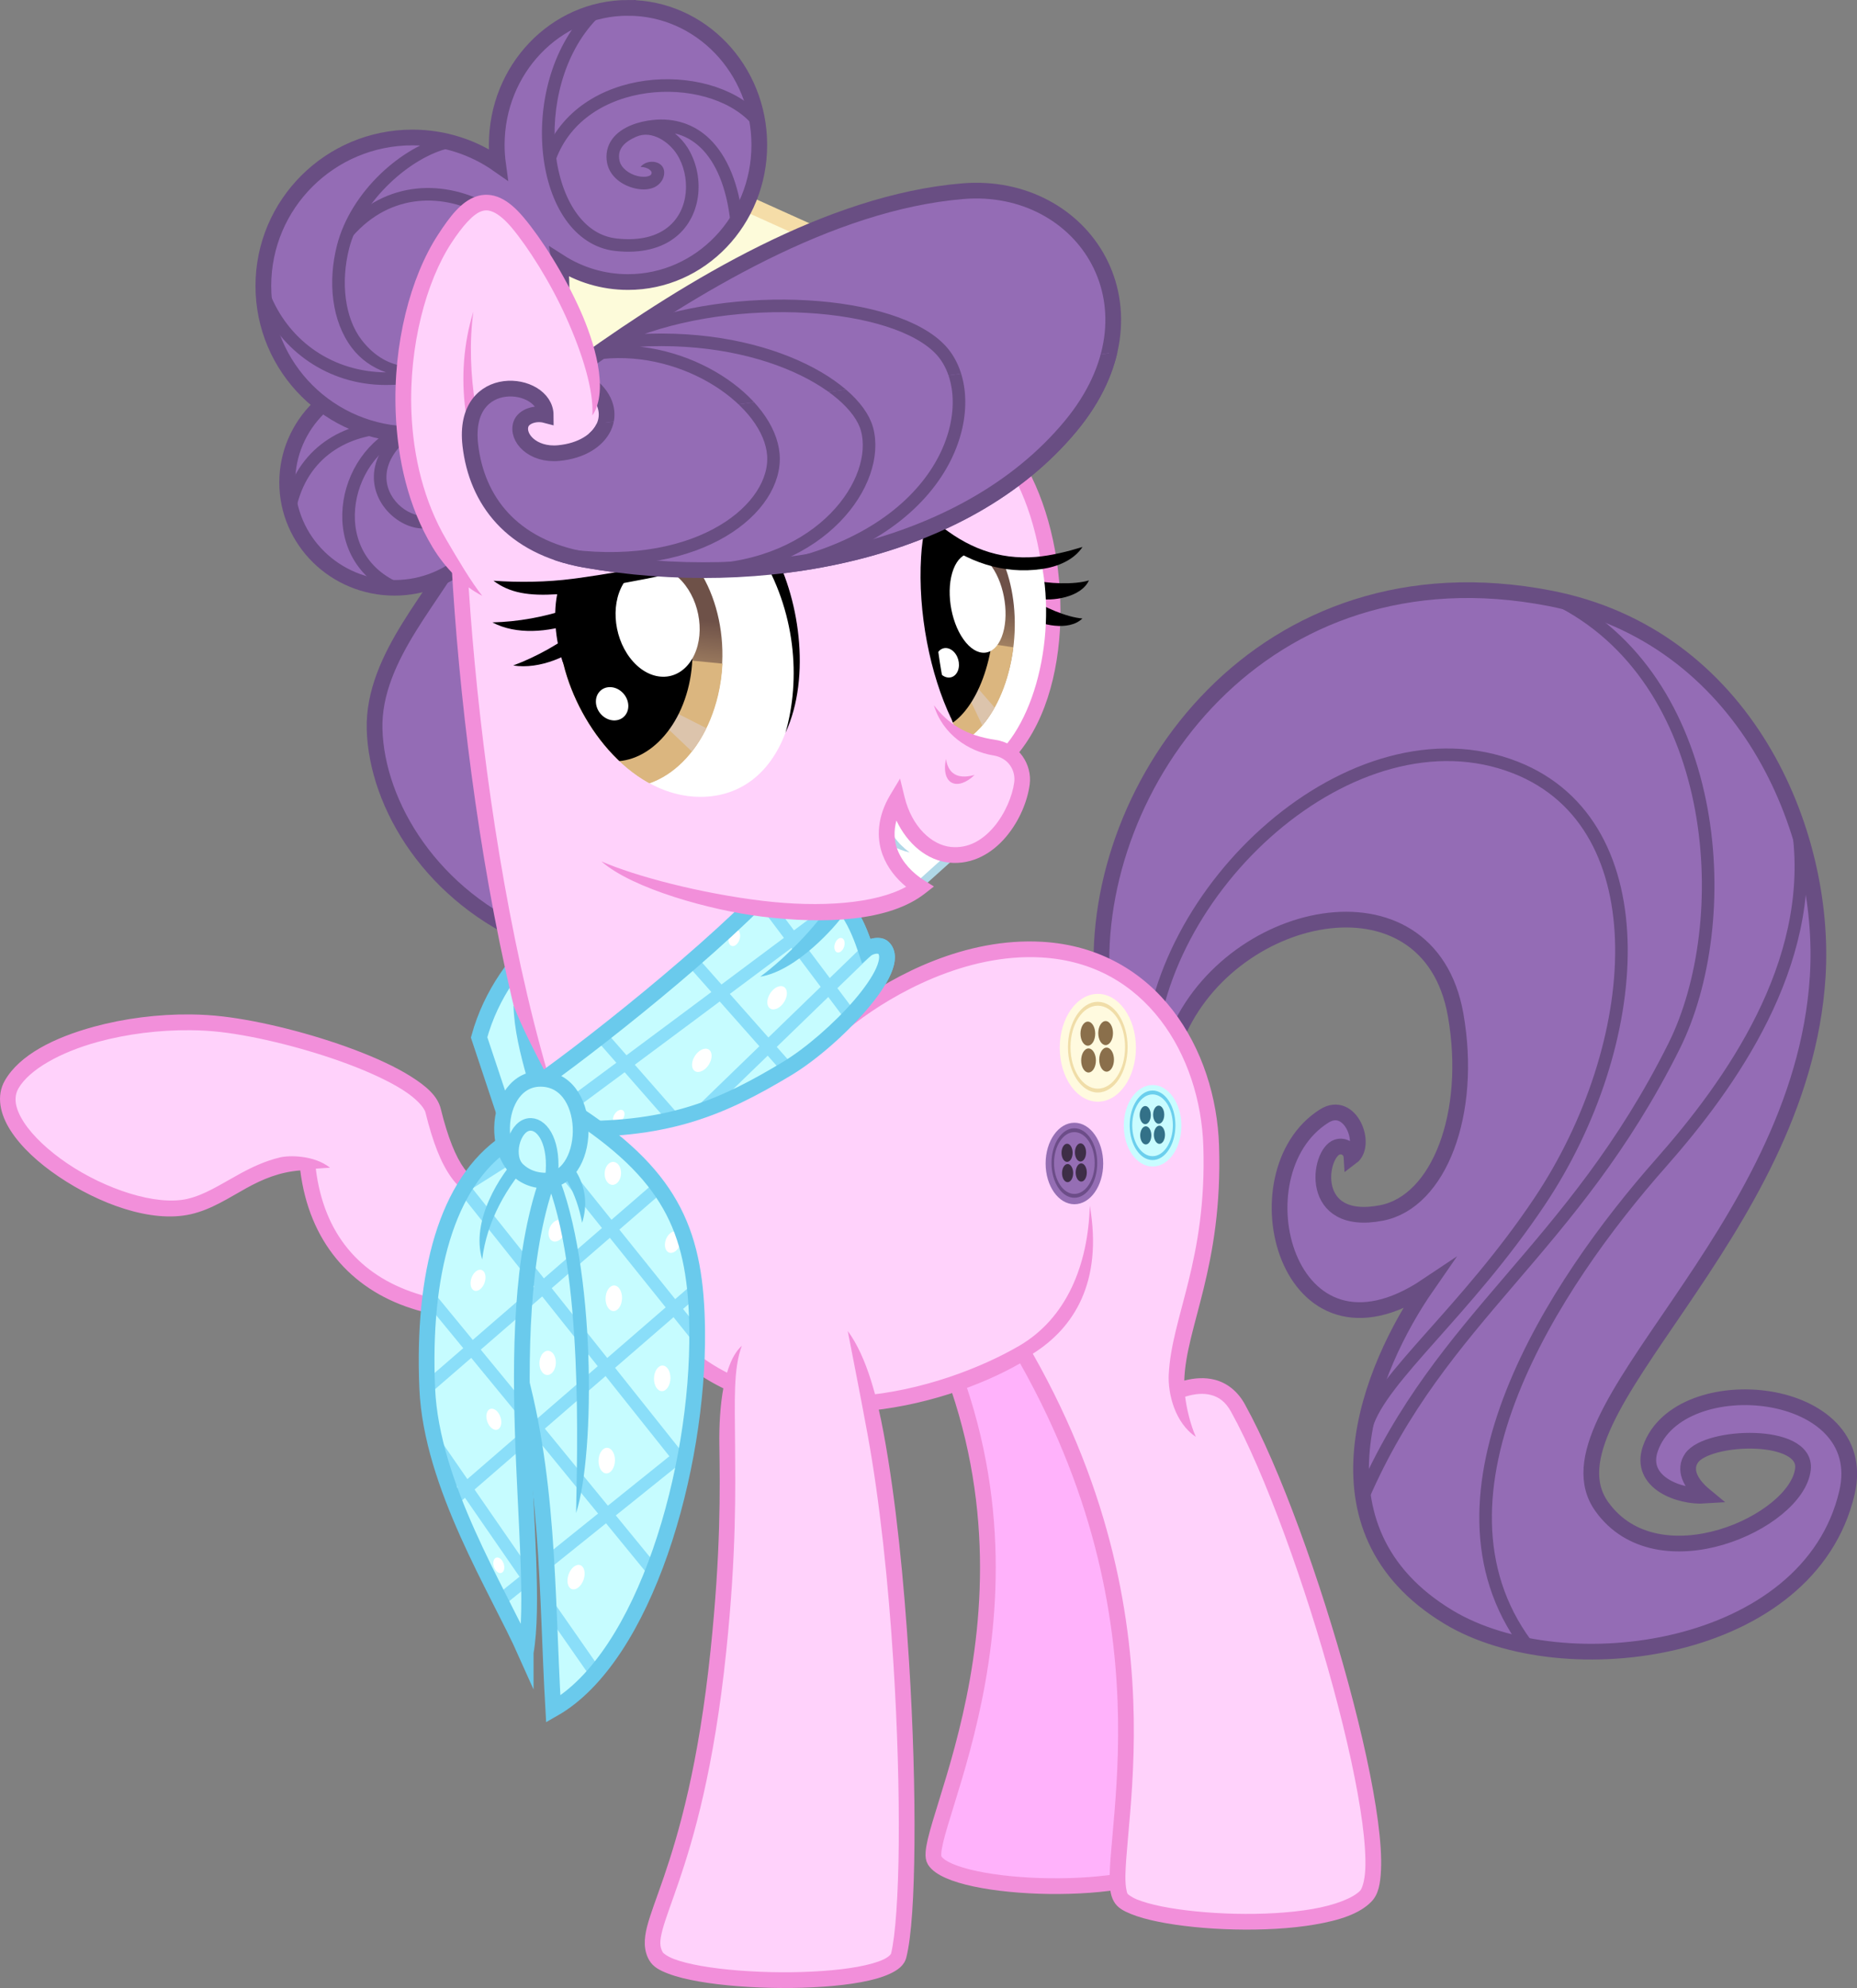 <?xml version="1.0" encoding="UTF-8" standalone="no"?>
<!-- Created with Inkscape (http://www.inkscape.org/) -->
<svg id="svg3009" xmlns:inkscape="http://www.inkscape.org/namespaces/inkscape" xmlns:rdf="http://www.w3.org/1999/02/22-rdf-syntax-ns#" style="enable-background:new" xmlns="http://www.w3.org/2000/svg" inkscape:export-ydpi="304.67188" inkscape:version="0.48.4 r9939" inkscape:export-filename="F:\Projects\Vectors\MLP Vectors\Ponies\Antagonists\Suri\Suri Polomare, from Ponyville Knitters&apos; League.png" height="1264.8" xmlns:dc="http://purl.org/dc/elements/1.1/" width="1181.6" inkscape:export-xdpi="304.67188" version="1.1" xmlns:cc="http://creativecommons.org/ns#" xmlns:xlink="http://www.w3.org/1999/xlink" sodipodi:docname="Suri Polomare, from Ponyville Knitters&apos; League.svg" xmlns:sodipodi="http://sodipodi.sourceforge.net/DTD/sodipodi-0.dtd">
<rect width="100%" height="100%" fill="#808080" stroke="none"/>
<defs id="defs3011">
<clipPath id="clipPath8351" clipPathUnits="userSpaceOnUse">
<path id="path8353" d="m1699.3 996.54c10.317-58.86-21.148-216.48 17.186-309.54l-29.379-15.11c-38.336 25.749-53.605 84.198-50.46 156.64 2.678 61.671 44.928 128.23 62.653 168.02z" sodipodi:nodetypes="cccsc" inkscape:connector-curvature="0" stroke="#6acaec" stroke-miterlimit="100" stroke-width="10" fill="none"/>
</clipPath>
<clipPath id="clipPath8363" clipPathUnits="userSpaceOnUse">
<path id="path8365" d="m1733.8 655.27c59.908 40.115 73.898 75.919 74.6 136.12 1.027 88.115-33.098 207.85-91.57 241.12-4.267-73.775-2.42-151.05-24.948-224.82l5.149-120.24z" sodipodi:nodetypes="cscccc" inkscape:connector-curvature="0" stroke="#6acaec" stroke-miterlimit="100" stroke-width="10" fill="none"/>
</clipPath>
<clipPath id="clipPath8534" clipPathUnits="userSpaceOnUse">
<path id="path8536" sodipodi:nodetypes="cssccsscc" inkscape:connector-curvature="0" fill="#c6fcff" d="m1706.7 634.66c36.766-25.57 129.99-99.7 163.21-141.89 7.665-9.736 29.872-10.843 38.056-4.54 5.887 4.534-4.708 22.397-8.472 31.434 8.547 7.41 13.447 21.724 16.142 29.784 2.757-2.386 8.79-3.627 11.185-1.3 12.951 12.582-31.425 58.978-61.361 76.958-40.638 24.408-74.134 39.286-136.98 38.301z"/>
</clipPath>
<linearGradient id="linearGradient8841" y2="421.47" gradientUnits="userSpaceOnUse" y1="393.93" x2="316.33" x1="310.49" inkscape:collect="always">
<stop id="stop8827" stop-color="#6e5148" offset="0"/>
<stop id="stop8829" stop-color="#dbb67f" offset="1"/>
</linearGradient>
<clipPath id="clipPath8907" clipPathUnits="userSpaceOnUse">
<path id="path8909" sodipodi:nodetypes="ccsssc" inkscape:connector-curvature="0" fill="#fff" d="m3429.1 370.87c42.963-6.312 87.199-15.747 123.12-26.287 25.826 39.245 26.492 88.947 14.932 119.84-9.285 24.814-27.908 40.723-54.092 40.723-42.313 0-76.893-43.336-87.028-84.161-4.643-18.702-4.156-36.877 3.067-50.117z"/>
</clipPath>
<clipPath id="clipPath8962" clipPathUnits="userSpaceOnUse">
<path id="path8964" sodipodi:nodetypes="cccc" inkscape:connector-curvature="0" fill="#fff" d="m3661 333.78c20.169 16.927 42.85 25.482 69.016 22.421 10.184 50.077-6.106 111.99-38.484 129.56-33.085-29.488-39.756-133.86-30.533-151.98z"/>
</clipPath>
<clipPath id="clipPath3164" clipPathUnits="userSpaceOnUse">
<path id="path3166" d="m3417.3 357.57c25.224 12.163 53.768 18.102 69 49l355-49-4 172-492-16 25-130z" sodipodi:nodetypes="ccccccc" inkscape:connector-curvature="0" stroke="#000" stroke-width="1px" fill="none"/>
</clipPath>
</defs>
<sodipodi:namedview id="base" fit-margin-left="0" inkscape:zoom="0.35355339" borderopacity="1.0" inkscape:current-layer="layer1" inkscape:cx="503.88314" inkscape:cy="608.59361" inkscape:object-paths="false" inkscape:window-maximized="1" showgrid="false" fit-margin-right="0" showguides="true" bordercolor="#666666" inkscape:window-x="-8" inkscape:guide-bbox="true" inkscape:object-nodes="false" inkscape:window-y="-8" fit-margin-bottom="0" inkscape:window-width="1366" inkscape:pageopacity="0.0" inkscape:pageshadow="2" pagecolor="#ffffff" inkscape:document-units="px" inkscape:window-height="706" fit-margin-top="0"/>
<g id="layer1" sodipodi:insensitive="true" inkscape:label="Suri" inkscape:groupmode="layer" transform="translate(-1364.8 54.812)">
<g id="layer12" sodipodi:insensitive="true" inkscape:label="Tail" inkscape:groupmode="layer" transform="translate(-1749.5 -190.61)">
<g id="g8300" stroke="#694e83" stroke-miterlimit="100">
<path id="path8296" d="m2066 568.82c-7.671-124.54 101.79-278.43 284.91-243 124.06 24.001 176.28 147.85 170.49 240.61-10.318 165.15-179.21 278.44-137.44 337.19 35.633 50.12 124.34 9.901 128.05-23.799 2.63-23.891-60.825-21.706-70.911-6.966-4.829 7.058-1.352 15.771 8.496 23.886-15.941 1.06-42.287-8.28-34.633-30.032 18.39-52.265 141.12-40.771 125.05 28.111-23.908 102.43-179.77 123.61-253.51 79.184-92.692-55.847-49.581-159.01-13.71-210.73-89.656 60.025-122.64-72.165-65.367-108.08 16.73-10.493 27.644 18.425 17.334 26.129-0.275-4.662-4.631-7.802-9.1-6.362-12.013 3.869-18.89 51.042 28.202 41.915 36.675-7.109 58.186-63.438 47.148-126.05-17.042-96.67-147.16-67.654-179 17-8.788 23.368-42.521 17.475-46-39z" sodipodi:nodetypes="sssssscssscscsssss" inkscape:connector-curvature="0" transform="translate(1749.5 190.61)" stroke-width="10" fill="#946cb5"/>
<path id="path8298" d="m2096 623.82c1.683-112.3 130.07-230.78 233.07-190.34 92.832 36.45 81.868 176.61 15.43 276.02-46.742 69.938-100.59 111.93-110.13 142.68m125.1-523.86c100.95 53.549 109.89 203.58 70.5 282.5-64.859 129.96-147.91 171.71-197.82 286.43m103.8 94.07c-70.427-95.555 18.023-229.64 85.5-306 44.734-50.626 98.532-126.48 87.868-210.41" sodipodi:nodetypes="cssccsccsc" inkscape:connector-curvature="0" transform="translate(1749.5 190.61)" stroke-width="8" fill="none"/>
</g>
</g>
<g id="g4598" sodipodi:insensitive="true" inkscape:label="Back Hoof 2" inkscape:groupmode="layer" transform="translate(-1749.5 -190.61)">
<path id="path3909-4-8" d="m3709 1319.4c12.15 19.683 130.15 24.285 156.07-1 23.439-22.867-3.81-196.05-42.563-275.39-6.988-14.306-9.325-20.058-26.78-13.546 2.48-40.777 22.809-66.874 30.146-131.1l-122.5 70.56c90.708 178.6-4.552 333.99 5.608 350.45z" sodipodi:nodetypes="ssscccs" inkscape:connector-curvature="0" stroke="#f28fda" stroke-miterlimit="100" stroke-width="10" fill="#ffb2fb"/>
</g>
<g id="g6169" sodipodi:insensitive="true" inkscape:label="Front Hoof 2" inkscape:groupmode="layer" transform="translate(-1749.5 -190.61)">
<g id="g8318">
<path id="path8304" sodipodi:nodetypes="scssssss" inkscape:connector-curvature="0" fill="#ffd2fb" d="m3524.5 949.43c-114.24 43.786-206.56 18.185-214.76-74.409-33.262 0.264-50.837 22.875-75.243 28.409-45.006 10.205-130.95-46.219-112.75-77.75 16.143-27.961 82.305-44.252 133.75-38.25 46.928 5.475 128.74 31.992 134.41 55.01 18.335 74.412 44.705 55.421 107.48 32.059 59.119-22.001 92.8 49.752 27.107 74.931z"/>
<path id="path8312" style="block-progression:tb;color:#000000;enable-background:accumulate;text-transform:none;text-indent:0" d="m3235.7 781.19c-20.78-0.237-42.394 2.566-61.625 7.812-25.642 6.996-47.316 18.01-56.656 34.188-5.726 9.917-3.006 21.673 3.75 32.094s17.616 20.404 30.438 29.062c25.643 17.316 58.889 29.663 84 23.969 13.383-3.034 24.237-10.445 35.594-16.688 10.208-5.611 20.878-10.183 34.156-11.188 5.621 45.1 31.872 75.127 70.438 87.688 39.979 13.021 92.656 8.139 150.5-14.031 17.298-6.63 28.619-16.583 34.438-27.781 5.819-11.198 5.96-23.508 1.625-33.969-8.67-20.922-35.203-34.26-66.719-22.531-31.588 11.756-53.932 21.732-68.156 20.344-7.112-0.694-12.424-3.537-17.812-10.969-5.389-7.432-10.401-19.653-14.906-37.938-2.033-8.249-9.313-14.467-18.969-20.562-9.655-6.095-22.12-11.826-35.844-17-27.447-10.349-59.82-18.412-83.875-21.219-6.621-0.773-13.449-1.202-20.375-1.281zm-0.125 10.031c6.602 0.07 13.104 0.459 19.344 1.188 22.873 2.669 54.889 10.592 81.5 20.625 13.305 5.017 25.285 10.572 34.031 16.094 8.747 5.522 13.79 11.24 14.594 14.5 4.662 18.921 9.857 32.232 16.531 41.438 6.674 9.205 15.318 14.092 24.937 15.031 19.238 1.878 41.438-9.3 72.625-20.906 27.603-10.273 47.474 1.251 54 17 3.263 7.875 3.213 16.85-1.281 25.5-4.495 8.65-13.607 17.103-29.156 23.062-56.396 21.615-106.99 25.857-143.78 13.875-35.466-11.551-58.526-37.417-63.685-79.306 2.212-0.229 6.967-0.456 9.079-0.599-10.249-8.155-26.156-7.914-31.675-6.608-9.96 2.357-18.501 6.504-26.251 10.763-11.847 6.512-21.977 13.188-33 15.688-19.896 4.511-52.125-6.273-76.156-22.5-12.016-8.114-22.042-17.511-27.688-26.219-5.645-8.708-6.845-15.808-3.469-21.656 6.803-11.783 26.289-22.923 50.625-29.562 18.252-4.98 39.07-7.615 58.875-7.406z" sodipodi:nodetypes="ssssssscssssssssssssssssssssssssccssssssss" inkscape:connector-curvature="0" fill="#f28fda"/>
</g>
</g>
<g id="layer10" sodipodi:insensitive="true" inkscape:label="Back Mane" inkscape:groupmode="layer" transform="translate(-1753.6 10.499)">
<g id="g8786">
<path id="path8736" d="m1658.4 290.46c-13.36 31.414-56.587 71.8-55.247 118.78 1.368 47.983 36.474 106.77 102.07 133.44l-15.228-282.33z" sodipodi:nodetypes="csccc" inkscape:connector-curvature="0" transform="translate(1753.6 -10.499)" stroke="#694e83" stroke-width="10" fill="#946cb5"/>
<g id="g8731">
<path id="path8720" d="m1693 257.32c0 36.727-29.773 66.5-66.5 66.5s-66.5-29.773-66.5-66.5 29.773-66.5 66.5-66.5 66.5 29.773 66.5 66.5z" inkscape:connector-curvature="0" transform="matrix(1.026 0 0 1.008 1700.6 -17.739)" stroke="#694e83" stroke-width="9.832" fill="#946cb5"/>
<path id="path8723" d="m1683.5 259.32c-15.367-50.841-116.09-63.746-133.62 6.25m76.205-47.822c-42.401 12.574-57.098 78.12-11.756 100.59" sodipodi:nodetypes="cccc" inkscape:connector-curvature="0" transform="translate(1753.6 -10.499)" stroke="#694e83" stroke-width="8" fill="none"/>
<path id="path8725" style="block-progression:tb;color:#000000;enable-background:accumulate;text-transform:none;text-indent:0" d="m3377.3 204.03c-13.506 9.98-19.875 20.945-20.875 31.25-1 10.305 3.334 19.501 9.719 25.875 6.385 6.374 14.875 10.245 23.125 9.75 8.25-0.495 16.065-6.246 18.75-16.781 5.009-19.658-19.53-25.884-21.125-11.188 8.438-9.905 15.109 2.265 13.375 9.188-2.002 7.991-6.21 10.464-11.5 10.781-5.29 0.317-12-2.446-16.969-7.406-4.969-4.961-8.148-11.795-7.406-19.438 0.742-7.642 5.414-16.547 17.656-25.594z" sodipodi:nodetypes="csssscsssscc" inkscape:connector-curvature="0" fill="#694e83"/>
</g>
<path id="path8738" d="m1728.2 191.76 166.4-92.371-83.7-37.734c-51.045 12.204-104.4 49.801-146.37 96.874z" sodipodi:nodetypes="ccccc" inkscape:connector-curvature="0" transform="translate(1753.6 -10.499)" stroke="#f5dda8" stroke-miterlimit="100" stroke-width="10" fill="#fdfbda"/>
<g id="g8778">
<path id="path8740" d="m1764.4-49.812c-46.129 0-83.531 39.044-83.531 87.219 0 4.21 0.292 8.355 0.844 12.406-15.419-10.798-34.217-17.156-54.5-17.156-52.378 0-94.844 42.289-94.844 94.438s42.466 94.406 94.844 94.406 94.844-42.257 94.844-94.406c0-5.194-0.44-10.284-1.25-15.25 12.687 8.12 27.623 12.781 43.594 12.781 46.129 0 83.531-39.044 83.531-87.219 0-48.174-37.402-87.219-83.531-87.219z" sodipodi:nodetypes="sscsssscsss" inkscape:connector-curvature="0" transform="translate(1753.6 -10.499)" fill="#946cb5"/>
<path id="path8745" d="m1764.4-49.812c-46.129 0-83.531 39.044-83.531 87.219 0 4.21 0.292 8.355 0.844 12.406-15.419-10.798-34.217-17.156-54.5-17.156-52.378 0-94.844 42.289-94.844 94.438s42.466 94.406 94.844 94.406 94.844-42.257 94.844-94.406c0-5.194-0.44-10.284-1.25-15.25 12.687 8.12 27.623 12.781 43.594 12.781 46.129 0 83.531-39.044 83.531-87.219 0-48.174-37.402-87.219-83.531-87.219z" inkscape:connector-curvature="0" transform="translate(1753.6 -10.499)" stroke="#694e83" stroke-miterlimit="100" stroke-width="10" fill="none"/>
<path id="path8762" style="block-progression:tb;color:#000000;enable-background:accumulate;text-transform:none;text-indent:0" d="m1738.4-47.875c-23.152 24.175-31.494 60.422-28 91.562 1.747 15.57 6.458 29.926 14.125 40.969s18.537 18.774 31.875 20.219c16.663 1.805 29.479-1.845 38.281-8.844 8.803-6.999 13.388-17.137 14.406-27.469 1.018-10.332-1.437-20.974-6.875-29.594-2.132-3.379-4.876-6.292-7.938-8.875 6.067 1.428 11.646 4.468 16.594 9.312 9.237 9.046 16.31 24.597 18.719 47.406l7.938-0.844c-2.54-24.048-10.028-41.475-21.062-52.281-9.926-9.721-22.726-13.596-36.125-12.188-4.604 0.484-9.349 1.49-13.75 3.281-4.747 1.931-9.129 4.728-12.156 8.781-3.027 4.053-4.499 9.459-3.344 15.281 1.793 9.039 9.992 14.394 17.688 16.188 3.848 0.897 7.71 0.981 11.219-0.219 3.508-1.2 6.735-4.304 7.344-8.469 1.314-8.985-10.53-10.614-14.969-4.969 5.235 0.168 7.252 2.831 7.062 3.844-0.217 1.158-0.509 1.511-2.031 2.031-1.522 0.521-4.103 0.6-6.812-0.031-5.419-1.263-10.667-5.109-11.625-9.938-0.754-3.801 0.028-6.464 1.875-8.938 1.847-2.473 5.019-4.5 8.75-6.156 10.241-4.546 21.22 3.793 25.875 11.062 4.462 6.967 6.497 16.003 5.656 24.531-0.841 8.528-4.477 16.491-11.406 22-6.929 5.509-17.333 8.792-32.438 7.156-10.803-1.17-19.478-7.226-26.156-16.844-6.678-9.618-11.122-22.798-12.75-37.312-3.257-29.03 4.759-63.174 25.781-85.125zm-89.188 79.469c-28.761 6.312-61.33 35.698-70 69.688-5.923 23.223-3.387 48.211 9.438 65.156 5.406 7.143 12.781 12.509 21.812 15.656-33.874-0.267-60.812-19.634-72.969-47.812l-7.344 3.156c13.324 30.883 43.404 52.685 80.118 52.685 25.45 0 31.262-6.045 35.462-8.624 5.845-3.589 9.69-7.984 10.812-13.375 3.627-17.419-20.785-17.373-22.5-2.438 5.662-8.634 15.886-6.076 14.625 0.938-0.458 2.547-2.234 5.265-7.187 8.125-7.623 4.401-29.268 8.975-46.454-13.123-10.987-14.127-13.502-37.051-8.062-58.375 7.718-30.258 39.251-58.419 63.969-63.844z" inkscape:connector-curvature="0" transform="translate(1753.6 -10.499)" fill="#694e83"/>
<path id="path8775" d="m1714.7 45.48c19.813-54.119 100.08-57.491 130.46-25.191m-129.7 140.65c14.8-67.09-77.5-127.11-129.3-68.11" sodipodi:nodetypes="cccc" inkscape:connector-curvature="0" transform="translate(1753.6 -10.499)" stroke="#694e83" stroke-miterlimit="100" stroke-width="8" fill="none"/>
</g>
</g>
</g>
<g id="layer9" sodipodi:insensitive="true" inkscape:label="Neck Scarf" inkscape:groupmode="layer">
<path id="path8510" d="m1688.4 661.53-18.749-56.354c30.276-109.91 202.91-144.28 238.4-116.95 5.887 4.534-4.708 22.397-8.472 31.434 8.547 7.41 13.447 21.724 16.142 29.784 2.757-2.386 8.79-3.627 11.185-1.3 12.951 12.582-31.425 58.978-61.361 76.958-40.638 24.408-74.134 39.286-136.98 38.301z" sodipodi:nodetypes="ccsccsscc" inkscape:connector-curvature="0" stroke="#6acaec" stroke-width="10" fill="#c6fcff"/>
</g>
<g id="layer7" sodipodi:insensitive="true" inkscape:label="Face, Body and Back Hoof 1" inkscape:groupmode="layer" transform="translate(-1749.5 -190.61)">
<g id="g8283">
<path id="path3909" sodipodi:nodetypes="ssscsscccsssscs" inkscape:connector-curvature="0" fill="#ffd2fb" d="m3827.4 1343.1c9.511 16.746 131.75 24.285 156-1 21.933-22.867-37.478-231.26-81.455-310.6-7.93-14.306-21.966-17.058-38.993-10.546-2.407-38.575 24.57-75.195 22.018-155.97-1.882-59.571-37.867-121.02-107.86-125.02-50.043-2.86-96.816 23.704-121.63 42.792-11.527-23.516-25.073-43.175-18.926-73.337l114.02-89.233c41.504-37.882 41.574-125.74 15.682-178.68-49.155-100.5-175.52-119.05-276.31-75.911-47.952 20.522-87.633 53.029-83.359 128.95 9.084 161.38 47.833 407.6 135.6 495.37 66.229 66.229 175.67 35.557 223.11 6.443 104.14 180.83 49.508 324.54 62.109 346.73z"/>
<path id="path8277" style="block-progression:tb;color:#000000;enable-background:accumulate;text-transform:none;text-indent:0" d="m3588.7 338.81c-34.017 0.825-68.637 8.458-100.72 22.188-24.396 10.44-47.154 24.087-63.281 45.25-16.128 21.163-25.281 49.696-23.094 88.562 4.556 80.947 16.518 183.06 38.406 276.16 21.888 93.098 53.378 177.19 98.656 222.47 34.361 34.361 79.97 43.536 122.5 40.438 40.091-2.921 77.505-16.536 102.22-30.688 49.5 87.825 61.402 166.38 62.312 226.09 0.463 30.35-1.901 55.812-3.625 75.25-0.862 9.719-1.599 17.914-1.687 24.625-0.089 6.711 0.157 11.951 2.687 16.406 2.285 4.023 6.119 5.991 10.875 7.938 4.756 1.946 10.646 3.563 17.438 4.938 13.582 2.749 30.732 4.492 48.375 4.906 17.643 0.415 35.77-0.49 51.25-3.156s28.399-6.731 36-14.656c4.445-4.634 5.588-11.341 6-19.875 0.412-8.534-0.327-19.072-1.938-31.25-3.221-24.356-10-55.167-18.844-87.75-17.688-65.165-43.481-137.14-65.906-177.59-4.505-8.128-11.265-13.505-19.219-15.5-6.001-1.505-12.495-1.188-19.25 0.562 0.967-34.242 24.558-72.291 22.125-149.31-0.971-30.737-10.698-61.956-29.438-86.25s-46.723-41.513-83.125-43.594c-48.986-2.8-93.8 21.125-120.12 40.281-10.591-20.824-20.574-38-16.031-63.188l112.41-87.938 0.156-0.125 0.125-0.125c22.173-20.238 32.731-52.927 34.75-87.094 2.019-34.167-4.511-70.018-17.937-97.469-25.267-51.658-70.632-82.413-122.16-94.5-19.322-4.533-39.496-6.495-59.906-6zm0.219 10.031c19.617-0.481 38.977 1.364 57.406 5.688 49.145 11.529 91.55 40.318 115.44 89.156 12.466 25.486 18.856 60.032 16.937 92.5-1.919 32.468-12.137 62.637-31.469 80.281l-113.75 89-1.438 1.125-0.375 1.812c-6.519 31.987 8.013 53.416 19.344 76.531l2.687 5.5 4.844-3.719c24.189-18.604 70.207-44.531 118.31-41.781 33.587 1.92 58.561 17.426 75.781 39.75s26.433 51.603 27.344 80.438c2.289 72.472-20.226 108.31-22.017 145.17-0.587 12.079 3.868 30.707 17.246 39.643-3.701-8.25-6.047-19.119-6.789-25.552 6.44-1.998 11.713-2.275 16.248-1.138 5.304 1.33 9.482 4.479 12.906 10.656 21.552 38.881 47.471 110.79 65 175.38 8.765 32.291 15.469 62.81 18.594 86.438 1.562 11.814 2.209 21.92 1.844 29.469-0.365 7.549-2.18 12.355-3.219 13.438-4.525 4.717-15.942 9.211-30.5 11.719-14.558 2.508-32.145 3.403-49.281 3-17.136-0.403-33.855-2.103-46.625-4.688-6.385-1.292-11.781-2.833-15.625-4.406-3.844-1.573-5.907-3.461-6-3.625-0.62-1.091-1.456-5.242-1.375-11.344 0.08-6.101 0.765-14.175 1.625-23.875 1.721-19.4 4.159-45.326 3.687-76.281-0.933-61.188-13.226-142.13-64.237-232.09 25.936-16.272 44.717-45.249 36.271-94.252-1.046 37.724-14.709 71.668-45.034 89.308-23.294 13.55-61.644 28.854-102.25 31.812-40.606 2.959-82.851-5.663-114.72-37.531-42.493-42.493-74.268-125.39-95.969-217.69-21.701-92.301-33.66-194-38.188-274.44-2.086-37.053 6.462-62.737 21.094-81.938s35.693-32.044 59.25-42.125c30.915-13.231 64.306-20.541 97-21.344z" sodipodi:nodetypes="ssssssscsccsssssscsssscssscccccsssssssscccccccssssccsssscssscsccssccssssssss" inkscape:connector-curvature="0" fill="#f28fda"/>
</g>
</g>
<g id="layer2" sodipodi:insensitive="true" inkscape:label="Cutie Mark" inkscape:groupmode="layer" transform="translate(-1749.5 -190.61)">
<g id="g7650">
<g id="g7618">
<path id="path7606" sodipodi:rx="36.062447" sodipodi:ry="36.062447" sodipodi:type="arc" d="m2108.9 610.02c0 19.917-16.146 36.062-36.062 36.062-19.917 0-36.062-16.146-36.062-36.062 0-19.917 16.146-36.062 36.062-36.062 19.917 0 36.062 16.146 36.062 36.062z" transform="matrix(.672 0 0 .951 2419.9 222.28)" sodipodi:cy="610.01636" sodipodi:cx="2072.8835" fill="#fffadf"/>
<path id="path7608" sodipodi:rx="36.062447" sodipodi:ry="36.062447" sodipodi:type="arc" d="m2108.9 610.02c0 19.917-16.146 36.062-36.062 36.062-19.917 0-36.062-16.146-36.062-36.062 0-19.917 16.146-36.062 36.062-36.062 19.917 0 36.062 16.146 36.062 36.062z" sodipodi:cy="610.01636" transform="matrix(.504 0 0 .766 2768.1 334.74)" stroke="#f0dda8" sodipodi:cx="2072.8835" stroke-width="3.219" fill="none"/>
<path id="path7610" inkscape:connector-curvature="0" fill="#8a6f4b" transform="translate(1749.5 190.61)" d="m2068.3 594.81c-2.587 0-4.687 3.434-4.687 7.656s2.1 7.625 4.687 7.625c2.587 0 4.688-3.402 4.688-7.625s-2.1-7.656-4.688-7.656zm-11.312 0.344c-2.587 0-4.688 3.434-4.688 7.656s2.1 7.656 4.688 7.656c2.587 0 4.687-3.434 4.687-7.656s-2.1-7.656-4.687-7.656zm11.937 16.531c-2.587 0-4.687 3.434-4.687 7.656s2.1 7.656 4.687 7.656c2.587 0 4.688-3.434 4.688-7.656s-2.1-7.656-4.688-7.656zm-11.5 0.531c-2.587 0-4.687 3.434-4.687 7.656s2.1 7.656 4.687 7.656c2.587 0 4.688-3.434 4.688-7.656s-2.1-7.656-4.688-7.656z"/>
</g>
<g id="g7626" transform="matrix(.756 0 0 .756 965.18 245.4)">
<path id="path7628" sodipodi:rx="36.062447" sodipodi:ry="36.062447" sodipodi:type="arc" d="m2108.9 610.02c0 19.917-16.146 36.062-36.062 36.062-19.917 0-36.062-16.146-36.062-36.062 0-19.917 16.146-36.062 36.062-36.062 19.917 0 36.062 16.146 36.062 36.062z" transform="matrix(.672 0 0 .951 2419.9 222.28)" sodipodi:cy="610.01636" sodipodi:cx="2072.8835" fill="#c9fcff"/>
<path id="path7630" sodipodi:rx="36.062447" sodipodi:ry="36.062447" sodipodi:type="arc" d="m2108.9 610.02c0 19.917-16.146 36.062-36.062 36.062-19.917 0-36.062-16.146-36.062-36.062 0-19.917 16.146-36.062 36.062-36.062 19.917 0 36.062 16.146 36.062 36.062z" sodipodi:cy="610.01636" transform="matrix(.504 0 0 .766 2768.1 334.74)" stroke="#6bcfed" sodipodi:cx="2072.8835" stroke-width="4.256" fill="none"/>
<path id="path7632" inkscape:connector-curvature="0" fill="#337188" transform="matrix(1.322 0 0 1.322 1036.9 -72.44)" d="m2103.7 648.94c-1.957 0-3.562 2.587-3.562 5.781 0 3.194 1.605 5.781 3.562 5.781 1.957 0 3.531-2.587 3.531-5.781 0-3.194-1.574-5.781-3.531-5.781zm-8.562 0.25c-1.957 0-3.531 2.587-3.531 5.781 0 3.194 1.574 5.781 3.531 5.781 1.957 0 3.531-2.587 3.531-5.781 0-3.194-1.574-5.781-3.531-5.781zm9.031 12.5c-1.957 0-3.562 2.618-3.562 5.812 0 3.194 1.605 5.781 3.562 5.781s3.531-2.587 3.531-5.781c0-3.194-1.574-5.812-3.531-5.812zm-8.688 0.406c-1.957 0-3.562 2.587-3.562 5.781 0 3.194 1.605 5.781 3.562 5.781s3.531-2.587 3.531-5.781c0-3.194-1.574-5.781-3.531-5.781z"/>
</g>
<g id="g7642" transform="matrix(.756 0 0 .756 915.43 269.4)">
<path id="path7644" sodipodi:rx="36.062447" sodipodi:ry="36.062447" sodipodi:type="arc" d="m2108.9 610.02c0 19.917-16.146 36.062-36.062 36.062-19.917 0-36.062-16.146-36.062-36.062 0-19.917 16.146-36.062 36.062-36.062 19.917 0 36.062 16.146 36.062 36.062z" transform="matrix(.672 0 0 .951 2419.9 222.28)" sodipodi:cy="610.01636" sodipodi:cx="2072.8835" fill="#956eb4"/>
<path id="path7646" sodipodi:rx="36.062447" sodipodi:ry="36.062447" sodipodi:type="arc" d="m2108.9 610.02c0 19.917-16.146 36.062-36.062 36.062-19.917 0-36.062-16.146-36.062-36.062 0-19.917 16.146-36.062 36.062-36.062 19.917 0 36.062 16.146 36.062 36.062z" sodipodi:cy="610.01636" transform="matrix(.504 0 0 .766 2768.1 334.74)" stroke="#6c4d88" sodipodi:cx="2072.8835" stroke-width="4.256" fill="none"/>
<path id="path7648" inkscape:connector-curvature="0" transform="matrix(1.322 0 0 1.322 1036.9 -72.44)" fill="#3e2e47" d="m2103.7 648.94c-1.957 0-3.562 2.587-3.562 5.781 0 3.194 1.605 5.781 3.562 5.781 1.957 0 3.531-2.587 3.531-5.781 0-3.194-1.574-5.781-3.531-5.781zm-8.562 0.25c-1.957 0-3.531 2.587-3.531 5.781 0 3.194 1.574 5.781 3.531 5.781 1.957 0 3.531-2.587 3.531-5.781 0-3.194-1.574-5.781-3.531-5.781zm9.031 12.5c-1.957 0-3.562 2.618-3.562 5.812 0 3.194 1.605 5.781 3.562 5.781s3.531-2.587 3.531-5.781c0-3.194-1.574-5.812-3.531-5.812zm-8.688 0.406c-1.957 0-3.562 2.587-3.562 5.781 0 3.194 1.605 5.781 3.562 5.781s3.531-2.587 3.531-5.781c0-3.194-1.574-5.781-3.531-5.781z"/>
</g>
</g>
</g>
<g id="layer8" sodipodi:insensitive="true" inkscape:label="Front Hoof 1" inkscape:groupmode="layer" transform="translate(-1749.5 -190.61)">
<g id="g3846" transform="matrix(-1 0 0 1 5798.6 68)">
<path id="path3854" sodipodi:nodetypes="ssssss" inkscape:connector-curvature="0" fill="#ffd2fb" d="m2266.9 1312.5c-11.046 19.023-148.85 21.412-154.37-0.54-12.228-48.573-2.809-317.62 32.401-397.34 11.963-27.088 53.591-17.583 67.41 9.422 18.054 35.281 1.719 67.556 14.928 194.29 15.414 147.89 51.113 174.4 39.633 194.17z"/>
<path id="path8270" style="block-progression:tb;color:#000000;enable-background:accumulate;text-transform:none;text-indent:0" d="m2122.1 979.28c-7.887 42.358-13.011 94.495-16.203 145.35-2.621 41.762-3.756 82.521-3.469 115.97 0.287 33.448 1.827 59.212 5.187 72.562 1.294 5.14 5.585 8.117 10.531 10.406 4.946 2.289 11.129 3.983 18.312 5.312 14.367 2.658 32.662 3.804 51.156 3.688s37.133-1.53 52.094-4.156c7.481-1.313 14.037-2.915 19.344-4.937 5.307-2.022 9.622-4.19 12.125-8.5 3.679-6.335 3.454-13.555 1.344-21.656-2.11-8.102-5.985-17.816-10.656-31.5-9.343-27.369-22.018-70.449-29.687-144.03-6.578-63.112-6.007-102.53-5.594-130.91 0.35-24.034-2.728-52.551-14.294-62.867 5.458 14.628 4.469 34.547 4.294 62.805s-0.975 68.378 5.656 132c7.745 74.313 20.666 118.42 30.156 146.22 4.745 13.9 8.601 23.762 10.438 30.813 1.836 7.05 1.749 10.575-0.312 14.125-0.259 0.446-2.666 2.493-7.031 4.156-4.365 1.664-10.422 3.195-17.5 4.438-14.156 2.485-32.41 3.886-50.437 4s-35.911-1.058-49.281-3.531c-6.685-1.237-12.247-2.823-15.938-4.531-3.691-1.708-4.912-3.433-5-3.781-2.753-10.936-4.621-37.036-4.906-70.188-0.285-33.151 0.831-73.745 3.437-115.28 3.178-50.635 8.709-102.9 16.356-144.63 4.899-26.733 9.095-47.377 12.659-66.029-12.378 16.686-18.894 43.811-22.781 64.69z" sodipodi:nodetypes="ssscssscccsssscsssscssscscssscs" inkscape:connector-curvature="0" fill="#f28fda"/>
</g>
</g>
<g id="layer6" sodipodi:insensitive="true" inkscape:label="Neck Scarf Overlap" inkscape:groupmode="layer">
<g id="g8683">
<g id="g8564" style="enable-background:new">
<path id="path8514" sodipodi:nodetypes="cssccsscc" inkscape:connector-curvature="0" fill="#c6fcff" d="m1706.7 634.66c36.766-25.57 129.99-99.7 163.21-141.89 7.665-9.736 29.872-10.843 38.056-4.54 5.887 4.534-4.708 22.397-8.472 31.434 8.547 7.41 13.447 21.724 16.142 29.784 2.757-2.386 8.79-3.627 11.185-1.3 12.951 12.582-31.425 58.978-61.361 76.958-40.638 24.408-74.134 39.286-136.98 38.301z"/>
<path id="path8562" sodipodi:rx="3.0935922" sodipodi:ry="6.1871843" style="enable-background:new" sodipodi:type="arc" d="m1669.9 759.92c0 3.417-1.385 6.187-3.094 6.187-1.708 0-3.094-2.77-3.094-6.187s1.385-6.187 3.094-6.187c1.709 0 3.094 2.77 3.094 6.187z" transform="matrix(-1.084 -.305 -.256 .839 3833.4 412.63)" sodipodi:cy="759.92297" sodipodi:cx="1666.8275" fill="#fff"/>
<path id="path8558" sodipodi:rx="3.0935922" sodipodi:ry="6.1871843" style="enable-background:new" sodipodi:type="arc" d="m1669.9 759.92c0 3.417-1.385 6.187-3.094 6.187-1.708 0-3.094-2.77-3.094-6.187s1.385-6.187 3.094-6.187c1.709 0 3.094 2.77 3.094 6.187z" transform="matrix(-.853 -.506 -.409 .656 3491.1 1000.5)" sodipodi:cy="759.92297" sodipodi:cx="1666.8275" fill="#fff"/>
<path id="path8530" d="m1681 681.82c11.157-6.433 239.5-177.5 239.5-177.5m-122 160 143.5-139m-206 66 71 81m72-32.5-100.5-113.5m57-28.5 84.5 112.5" clip-path="url(#clipPath8534)" sodipodi:nodetypes="cccccccccc" inkscape:connector-curvature="0" stroke="#8adef9" stroke-width="8" fill="none"/>
<path id="path8524" style="block-progression:tb;color:#000000;enable-background:accumulate;text-transform:none;text-indent:0" d="m1894.6 479.28c-2.062-0.052-4.178 0.022-6.281 0.219-8.411 0.788-17.054 3.548-22.281 10.188-32.288 41.012-126.05 115.76-162.14 140.86l-4.312 3 3.219 4.156 21.768 28.766 1.469 1.906 2.406 0.031c63.666 0.999 98.748-14.461 139.66-39.031 15.66-9.406 34.364-25.66 47.969-41.531 6.803-7.936 12.318-15.691 15.469-22.875 1.575-3.592 2.611-7.058 2.656-10.562 0.045-3.505-1.162-7.239-3.844-9.844-3.021-2.935-6.631-2.915-9.656-2.469-0.712 0.105-1.375 0.354-2.062 0.531-2.56-7.363-6.429-16.86-13.094-24.031 1.886-4.061 4.469-9.199 6.531-14.531 1.276-3.298 2.325-6.525 2.625-9.812s-0.321-7.456-3.625-10c-4.452-3.429-10.282-4.812-16.469-4.969zm-0.406 10.094c4.68 0.265 8.779 1.433 10.562 2.688 0 0.125 0.041 0.46-0.031 1.25-0.148 1.62-0.892 4.261-2 7.125-1.706 4.411-4.141 9.358-6.159 13.652-7.42 15.785-32.025 40.903-48.028 52.473 23.73-3.755 49.066-33.585 52.039-38.154 4.707 6.768 8.283 16.39 10.368 22.623l2.375 7.094 5.625-4.906c0.339-0.293 1.909-1.061 3.188-1.25s1.876 0.358 1.25-0.25c0.556 0.54 0.832 1.02 0.812 2.531-0.02 1.511-0.581 3.88-1.812 6.688-2.463 5.615-7.492 12.923-13.906 20.406-12.829 14.967-31.256 30.895-45.531 39.469-39.828 23.921-71.583 38.121-132 37.562l-17.112-22.703c39.461-28.256 127-97.821 160.05-139.8 2.438-3.096 8.72-5.783 15.375-6.406 1.664-0.156 3.329-0.185 4.938-0.094z" sodipodi:nodetypes="cssccccccsscccsccsssccccccscccccscccssccsscc" inkscape:connector-curvature="0" fill="#6acaec"/>
<path id="path8381-7" sodipodi:rx="3.0935922" sodipodi:ry="6.1871843" style="enable-background:new" sodipodi:type="arc" d="m1669.9 759.92c0 3.417-1.385 6.187-3.094 6.187-1.708 0-3.094-2.77-3.094-6.187s1.385-6.187 3.094-6.187c1.709 0 3.094 2.77 3.094 6.187z" transform="matrix(-1.453 -.863 -.697 1.117 4762.9 1209.4)" sodipodi:cy="759.92297" sodipodi:cx="1666.8275" fill="#fff"/>
<path id="path8556" sodipodi:rx="3.0935922" sodipodi:ry="6.1871843" style="enable-background:new" sodipodi:type="arc" d="m1669.9 759.92c0 3.417-1.385 6.187-3.094 6.187-1.708 0-3.094-2.77-3.094-6.187s1.385-6.187 3.094-6.187c1.709 0 3.094 2.77 3.094 6.187z" transform="matrix(-1.453 -.863 -.697 1.117 4810.8 1169.6)" sodipodi:cy="759.92297" sodipodi:cx="1666.8275" fill="#fff"/>
<path id="path8560" sodipodi:rx="3.0935922" sodipodi:ry="6.1871843" style="enable-background:new" sodipodi:type="arc" d="m1669.9 759.92c0 3.417-1.385 6.187-3.094 6.187-1.708 0-3.094-2.77-3.094-6.187s1.385-6.187 3.094-6.187c1.709 0 3.094 2.77 3.094 6.187z" transform="matrix(-.955 -.268 -.226 .739 3662.5 431.67)" sodipodi:cy="759.92297" sodipodi:cx="1666.8275" fill="#fff"/>
</g>
<g id="g8404">
<path id="path8367" sodipodi:nodetypes="cscccc" inkscape:connector-curvature="0" fill="#c6fcff" d="m1733.8 655.27c59.908 40.115 73.898 75.919 74.6 136.12 1.027 88.115-33.098 207.85-91.57 241.12-4.267-73.775-2.42-151.05-24.948-224.82l5.149-120.24z"/>
<path id="path8349" d="m1798.2 688.15-210.7 182.44m234-117.03-205.6 178.01m40.876 52.861 165.46-132.94m-238.71-103.17 174-110m-127.5 25 191 240m-222.5-181 191 233.5m-180.5-139.5 143.5 206m83-193-154.5-192.5" clip-path="url(#clipPath8363)" sodipodi:nodetypes="cccccccccccccccc" inkscape:connector-curvature="0" stroke="#8adef9" stroke-width="8" fill="none"/>
<path id="path8375" sodipodi:rx="3.0935922" sodipodi:ry="6.1871843" sodipodi:type="arc" d="m1669.9 759.92c0 3.417-1.385 6.187-3.094 6.187-1.708 0-3.094-2.77-3.094-6.187s1.385-6.187 3.094-6.187c1.709 0 3.094 2.77 3.094 6.187z" transform="matrix(-1.602 0 -.21 1.109 4622.8 -107.32)" sodipodi:cy="759.92297" sodipodi:cx="1666.8275" fill="#fff"/>
<path id="path8359" d="m1733.8 655.27c59.908 40.115 73.898 75.919 74.6 136.12 1.027 88.115-33.098 207.85-91.57 241.12-4.267-73.775-2.42-151.05-24.948-224.82l5.149-120.24z" sodipodi:nodetypes="cscccc" inkscape:connector-curvature="0" stroke="#6acaec" stroke-miterlimit="100" stroke-width="10" fill="none"/>
<path id="path8369" sodipodi:rx="3.0935922" sodipodi:ry="6.1871843" sodipodi:type="arc" d="m1669.9 759.92c0 3.417-1.385 6.187-3.094 6.187-1.708 0-3.094-2.77-3.094-6.187s1.385-6.187 3.094-6.187c1.709 0 3.094 2.77 3.094 6.187z" transform="matrix(-1.69 0 -.029 1.245 4552.2 -133.83)" sodipodi:cy="759.92297" sodipodi:cx="1666.8275" fill="#fff"/>
<path id="path8371" sodipodi:rx="3.0935922" sodipodi:ry="6.1871843" sodipodi:type="arc" d="m1669.9 759.92c0 3.417-1.385 6.187-3.094 6.187-1.708 0-3.094-2.77-3.094-6.187s1.385-6.187 3.094-6.187c1.709 0 3.094 2.77 3.094 6.187z" transform="matrix(-1.69 0 -.029 1.317 4594.3 -229.65)" sodipodi:cy="759.92297" sodipodi:cx="1666.8275" fill="#fff"/>
<path id="path8373" sodipodi:rx="3.0935922" sodipodi:ry="6.1871843" sodipodi:type="arc" d="m1669.9 759.92c0 3.417-1.385 6.187-3.094 6.187-1.708 0-3.094-2.77-3.094-6.187s1.385-6.187 3.094-6.187c1.709 0 3.094 2.77 3.094 6.187z" transform="matrix(-1.69 0 -.029 1.317 4625.1 -178.71)" sodipodi:cy="759.92297" sodipodi:cx="1666.8275" fill="#fff"/>
<path id="path8377" sodipodi:rx="3.0935922" sodipodi:ry="6.1871843" sodipodi:type="arc" d="m1669.9 759.92c0 3.417-1.385 6.187-3.094 6.187-1.708 0-3.094-2.77-3.094-6.187s1.385-6.187 3.094-6.187c1.709 0 3.094 2.77 3.094 6.187z" transform="matrix(-1.69 0 -.215 1.117 4699.5 -120.62)" sodipodi:cy="759.92297" sodipodi:cx="1666.8275" fill="#fff"/>
<path id="path8379" sodipodi:rx="3.0935922" sodipodi:ry="6.1871843" sodipodi:type="arc" d="m1669.9 759.92c0 3.417-1.385 6.187-3.094 6.187-1.708 0-3.094-2.77-3.094-6.187s1.385-6.187 3.094-6.187c1.709 0 3.094 2.77 3.094 6.187z" transform="matrix(-1.69 0 -.029 1.181 4593.7 -205.76)" sodipodi:cy="759.92297" sodipodi:cx="1666.8275" fill="#fff"/>
<path id="path8381" sodipodi:rx="3.0935922" sodipodi:ry="6.1871843" sodipodi:type="arc" d="m1669.9 759.92c0 3.417-1.385 6.187-3.094 6.187-1.708 0-3.094-2.77-3.094-6.187s1.385-6.187 3.094-6.187c1.709 0 3.094 2.77 3.094 6.187z" transform="matrix(-1.69 0 -.029 1.317 4589.8 -126.38)" sodipodi:cy="759.92297" sodipodi:cx="1666.8275" fill="#fff"/>
<path id="path8383" sodipodi:rx="3.0935922" sodipodi:ry="6.1871843" sodipodi:type="arc" d="m1669.9 759.92c0 3.417-1.385 6.187-3.094 6.187-1.708 0-3.094-2.77-3.094-6.187s1.385-6.187 3.094-6.187c1.709 0 3.094 2.77 3.094 6.187z" transform="matrix(-1.69 0 -.258 1.259 4744.3 -8.164)" sodipodi:cy="759.92297" sodipodi:cx="1666.8275" fill="#fff"/>
<path id="path8387" style="block-progression:tb;color:#000000;enable-background:accumulate;text-transform:none;text-indent:0" d="m1719.3 691.59-7.625 2.469c24.709 59.579 20.231 177.93 19.674 213.76 12.383-37.924 12.445-157.75-12.05-216.23z" sodipodi:nodetypes="ccccc" inkscape:connector-curvature="0" fill="#6acaec"/>
<path id="path8393" sodipodi:nodetypes="cccc" inkscape:connector-curvature="0" fill="#6acaec" d="m1709.4 677.19c14.283 12.006 22.24 27.286 25.809 45.962 7.138-23.238-6.663-39.493-19.976-51.088z"/>
</g>
<g id="g8395">
<path id="path8327" sodipodi:nodetypes="cccsc" inkscape:connector-curvature="0" fill="#c6fcff" d="m1699.3 996.54c10.317-58.86-21.148-216.48 17.186-309.54l-29.379-15.11c-38.336 25.749-53.605 84.198-50.46 156.64 2.678 61.671 44.928 128.23 62.653 168.02z"/>
<path id="path8329" d="m1798.2 688.15-210.7 182.44m234-117.03-205.6 178.01m40.876 52.861 165.46-132.94m-238.71-103.17 174-110m-127.5 25 191 240m-222.5-181 177.5 216m-167-122 123 178m103.5-165-154.5-192.5" clip-path="url(#clipPath8351)" sodipodi:nodetypes="cccccccccccc" inkscape:connector-curvature="0" stroke="#8adef9" stroke-width="8" fill="none"/>
<path id="path8335" d="m1699.3 996.54c10.317-58.86-21.148-216.48 17.186-309.54l-29.379-15.11c-38.336 25.749-53.605 84.198-50.46 156.64 2.678 61.671 44.928 128.23 62.653 168.02z" sodipodi:nodetypes="cccsc" inkscape:connector-curvature="0" stroke="#6acaec" stroke-miterlimit="100" stroke-width="10" fill="none"/>
<path id="path8325" sodipodi:nodetypes="cccc" inkscape:connector-curvature="0" fill="#6acaec" d="m1695.3 679.67c-12.506 13.044-31.115 42.249-23.688 66.822 2.918-24.282 15.33-46.269 32.173-64.7z"/>
<path id="path8355" sodipodi:rx="3.0935922" sodipodi:ry="6.1871843" sodipodi:type="arc" d="m1669.9 759.92c0 3.417-1.385 6.187-3.094 6.187-1.708 0-3.094-2.77-3.094-6.187s1.385-6.187 3.094-6.187c1.709 0 3.094 2.77 3.094 6.187z" transform="matrix(1.478 0 -.213 1.089 -632.71 -67.808)" sodipodi:cy="759.92297" sodipodi:cx="1666.8275" fill="#fff"/>
<path id="path8357" sodipodi:rx="3.0935922" sodipodi:ry="6.1871843" sodipodi:type="arc" d="m1669.9 759.92c0 3.417-1.385 6.187-3.094 6.187-1.708 0-3.094-2.77-3.094-6.187s1.385-6.187 3.094-6.187c1.709 0 3.094 2.77 3.094 6.187z" transform="matrix(-1.478 0 .213 1.089 3980.7 20.58)" sodipodi:cy="759.92297" sodipodi:cx="1666.8275" fill="#fff"/>
<path id="path8385" sodipodi:rx="3.0935922" sodipodi:ry="6.1871843" sodipodi:type="arc" d="m1669.9 759.92c0 3.417-1.385 6.187-3.094 6.187-1.708 0-3.094-2.77-3.094-6.187s1.385-6.187 3.094-6.187c1.709 0 3.094 2.77 3.094 6.187z" transform="matrix(-1.09 0 .157 .803 3379.7 330.82)" sodipodi:cy="759.92297" sodipodi:cx="1666.8275" fill="#fff"/>
</g>
<g id="g8423" stroke="#6acaec">
<path id="path8419" d="m1710.5 696.28c30.644 1.551 32.861-62.842-0.353-64.7-33.215-1.858-35.934 62.864 0.353 64.7z" sodipodi:nodetypes="sss" inkscape:connector-curvature="0" stroke-width="10" fill="#c6fcff"/>
<path id="path8421" d="m1715.7 694.39c2.475-21.729-5.302-33.648-13.103-33.861-9.686-0.264-15.56 18.056-8.94 26.975" sodipodi:nodetypes="csc" inkscape:connector-curvature="0" stroke-width="8" fill="none"/>
</g>
<path id="path8454" sodipodi:nodetypes="cccc" inkscape:connector-curvature="0" fill="#6acaec" d="m1713 629.64c-7.828-14.918-15.596-29.836-21.466-44.755 0.432 15.195 4.194 30.506 8.75 46.688z"/>
</g>
</g>
<g id="layer13" sodipodi:insensitive="true" inkscape:label="Front Mane" inkscape:groupmode="layer" transform="translate(-1749.5 -190.61)">
<g id="g7568" stroke="#694e83">
<path id="path7564" d="m1736.8 175.98 3.832 14.47c20.192 16.397 8.669 40.256-20.35 42.993-16.663 1.572-26.959-9.92-23.974-18.485 1.669-4.791 9.035-7.402 15.724-5.64-0.101-22.312-53.445-28.524-47.97 19.068 4.026 34.991 26.082 64.627 72.97 72.932 111.35 19.722 241.45-3.641 309-85 61.906-74.565 8.715-155.86-68.5-149.5-84.852 6.992-173.49 61.233-240.73 109.16z" sodipodi:nodetypes="ccsscssssc" inkscape:connector-curvature="0" transform="translate(1749.5 190.61)" stroke-miterlimit="100" stroke-width="10" fill="#946cb5"/>
<path id="path7566" d="m1728.3 298.89c82.269 9.957 131.29-30.601 128.59-64.466-2.676-33.484-54.86-70.468-109.18-64.852m5.168-6.176c91.113-11.114 155.69 26.254 163.56 54.697 9.183 33.177-28.685 87.619-103.98 89.979m59.991-4.505c101.19-27.376 117.96-106.11 91.217-135.44-29.091-31.9-131.36-38.931-200.09-10.441" sodipodi:nodetypes="csccsccsc" inkscape:connector-curvature="0" transform="translate(1749.5 190.61)" stroke-width="8" fill="none"/>
</g>
</g>
<g id="layer3" sodipodi:insensitive="true" inkscape:label="Ear" inkscape:groupmode="layer" transform="translate(-875 98.572)">
<g id="g7559">
<path id="path4150-6" sodipodi:nodetypes="ssssss" inkscape:connector-curvature="0" fill="#ffd2fb" d="m2569.3-11.725c-19.151-22.789-31.629-12.48-46.506 10.328-33.639 51.571-44.047 166.97 23.939 227.1 22.944 20.292 41.623-12.434 58.376-48.744 14.276-30.943 5.546-46.372 11.676-65.991 10.244-32.785-26.348-97.539-47.484-122.69z"/>
<path id="path4528-1" sodipodi:nodetypes="ccc" inkscape:connector-curvature="0" fill="#f28fda" d="m2541 44.885c-12.588 40.503-5.96 87.677 15.428 116.99-11.628-34.857-20.825-77.542-15.428-116.99z"/>
<path id="path7553" style="block-progression:tb;color:#000000;enable-background:accumulate;text-transform:none;text-indent:0" d="m2550.3-29.438c-2.599-0.144-5.16 0.222-7.562 1.062-9.611 3.363-16.588 12.599-24.188 24.25-17.623 27.017-28.699 69.455-26.969 113.25 1.163 29.45 7.851 59.811 23.453 85.66 8.159 13.517 19.498 24.69 31.636 30.915-7.008-8.696-15.975-23.967-22.879-35.744-14.334-24.453-21.095-52.974-22.21-81.206-1.652-41.829 9.328-82.852 25.344-107.41 7.278-11.157 13.959-18.485 19.094-20.281 2.567-0.898 4.769-0.865 7.875 0.562 3.106 1.427 7.035 4.525 11.531 9.875 10.122 12.045 24.451 34.352 34.75 57.312s17.508 46.272 16.547 62.152c11.003-16.373 0.706-47.903-7.422-66.246-10.611-23.949-25.206-46.551-36.219-59.656-5.079-6.044-9.915-10.195-15-12.531-2.542-1.168-5.182-1.825-7.781-1.969z" sodipodi:nodetypes="ssssscsssscsscssss" inkscape:connector-curvature="0" fill="#f28fda"/>
</g>
</g>
<g id="g4603" sodipodi:insensitive="true" inkscape:label="Eye 2" inkscape:groupmode="layer" transform="translate(-1702.6 -52.994)">
<g id="g8978">
<path id="path8972" sodipodi:nodetypes="cccc" style="block-progression:tb;color:#000000;enable-background:accumulate;text-transform:none;text-indent:0" inkscape:connector-curvature="0" d="m3727.3 378.93c9.35 2.06 28.026-0.594 32.986-11.498-9.312 2.861-26.457 2.144-36.157-0.422z"/>
<path id="path8974" sodipodi:nodetypes="cccc" style="block-progression:tb;color:#000000;enable-background:accumulate;text-transform:none;text-indent:0" inkscape:connector-curvature="0" d="m3721.2 390.61c7.997 5.264 26.389 9.456 34.916 1.043-9.719-0.654-25.478-7.448-33.621-13.31z"/>
<path id="path4609" sodipodi:nodetypes="cccsc" inkscape:connector-curvature="0" fill="#fff" d="m3661 333.78c20.169 16.927 42.85 25.482 69.016 22.421 10.184 50.077-6.106 111.99-38.484 129.56-7.582-6.758-13.777-17.448-18.711-30.132-16.597-42.665-18.931-107.88-11.822-121.85z"/>
<g id="g8952" clip-path="url(#clipPath8962)">
<path id="path3053-1" sodipodi:rx="33.697445" sodipodi:ry="33.697445" sodipodi:type="arc" d="m358.1 403.21c0 18.611-15.087 33.697-33.697 33.697-18.611 0-33.697-15.087-33.697-33.697 0-18.611 15.087-33.697 33.697-33.697 18.611 0 33.697 15.087 33.697 33.697z" transform="matrix(1.192 .626 -.474 2.059 3474.3 -632.11)" sodipodi:cy="403.20697" sodipodi:cx="324.40079" fill="url(#linearGradient8841)"/>
<path id="path8831-9" inkscape:connector-curvature="0" fill="#dbb67f" transform="translate(1702.6 52.994)" d="m1924.6 342.09c-3.384 33.423 7.305 65.483 26.625 75.625 22.183 11.645 47.336-9.983 56.156-48.312 0.946-4.11 1.652-8.253 2.156-12.375-22.955-3.307-58.136-10.671-84.938-14.938z"/>
<path id="path8836-5" inkscape:connector-curvature="0" fill="#dcc4ac" transform="translate(1702.6 52.994)" d="m1978.2 372.91-1.344 6.594 13 27.25c2.816-3.28 5.437-7.11 7.812-11.375l-19.469-22.469z"/>
<path id="path3051-5" sodipodi:rx="18.860512" sodipodi:ry="28.667976" sodipodi:type="arc" d="m348.04 404.21c0 15.833-8.444 28.668-18.861 28.668-10.416 0-18.861-12.835-18.861-28.668s8.444-28.668 18.861-28.668c10.416 0 18.861 12.835 18.861 28.668z" transform="matrix(1.592 .964 -.507 2.08 3347.2 -758.08)" sodipodi:cy="404.21286" sodipodi:cx="329.17877"/>
<path id="path3049-7" sodipodi:rx="13.158577" sodipodi:ry="18.848772" sodipodi:type="arc" d="m349.24 391.81c0 10.41-5.891 18.849-13.159 18.849-7.267 0-13.159-8.439-13.159-18.849s5.891-18.849 13.159-18.849c7.267 0 13.159 8.439 13.159 18.849z" transform="matrix(1.165 1.642 -.478 1.228 3485.2 -651.19)" sodipodi:cy="391.81488" sodipodi:cx="336.07715" fill="#fff"/>
<path id="path8843-4" sodipodi:rx="13.158577" sodipodi:ry="18.848772" sodipodi:type="arc" d="m349.24 391.81c0 10.41-5.891 18.849-13.159 18.849-7.267 0-13.159-8.439-13.159-18.849s5.891-18.849 13.159-18.849c7.267 0 13.159 8.439 13.159 18.849z" transform="matrix(.462 .487 -.228 .364 3604.2 113.57)" sodipodi:cy="391.81488" sodipodi:cx="336.07715" fill="#fff"/>
</g>
<path id="path8966" sodipodi:nodetypes="ccscscscssc" style="block-progression:tb;color:#000000;enable-background:accumulate;text-transform:none;text-indent:0" inkscape:connector-curvature="0" d="m3662.2 308.52c-8.855 6.741-15.705 20.963-6.084 26.541-1.484 4.434-2.192 10.233-2.629 17.409-2.144 35.212 5.642 74.698 19.296 103.16-7.725-30.347-13.262-68.546-11.327-102.7 0.295-5.199 0.972-9.192 1.688-12.406 19.678 14.964 42.158 23.288 67.312 19.656 9.975-1.44 20.276-5.719 25.736-13.998-9.312 2.861-19.957 5.519-29.657 6.328-23.769 1.981-44.265-6.032-63.016-21.799-6.362-5.35-8.423-14.086-1.319-22.201z"/>
</g>
</g>
<g id="g4974" sodipodi:insensitive="true" inkscape:label="Muzzle" inkscape:groupmode="layer" transform="translate(-1702.6 -52.994)">
<g id="g7591">
<path id="path9502" d="m3648.7 564.38 36.546-32.871-40.665-51.823-37.287 38.991c3.372 13.879 17.057 40.332 41.406 45.704z" sodipodi:nodetypes="ccccc" inkscape:connector-curvature="0" stroke="#b0d8e7" stroke-miterlimit="100" stroke-width="5" fill="#fff"/>
<path id="path9515" sodipodi:nodetypes="cccc" inkscape:connector-curvature="0" fill="#b0d8e7" d="m3646.2 540.53c-7.638-5.694-13.359-13.044-16.459-23.792l-3.319 12.212c2.993 5.455 12.095 9.758 19.778 11.58z"/>
<path id="path5437" sodipodi:nodetypes="sccssssss" inkscape:connector-curvature="0" fill="#ffd2fb" d="m3450.1 546.2c43.024 26.448 162.22 48.344 202.88 16.423-16.351-10.224-30.035-30.576-14.863-56.061 4.999 20.387 18.91 33.978 33.848 35.455 26.003 2.571 43.202-26.254 45.704-45.48 1.26-9.682-4.838-20.846-17.588-22.71-20.559-3.006-34.564-17.085-38.518-27.127-7.01-17.803-61.066-5.351-108.59 7.158-62.267 16.39-142.47 68.002-102.87 92.343z"/>
<path id="path5443" sodipodi:nodetypes="ccc" inkscape:connector-curvature="0" fill="#f28fda" d="m3669.3 481.03c1.833 11.748 10.188 12.42 18.263 10.162-10.831 10.436-21.563 6.301-18.263-10.162z"/>
<path id="path7585" style="block-progression:tb;color:#000000;enable-background:accumulate;text-transform:none;text-indent:0" d="m3661.6 446.7c5.457 18.758 22.385 29.593 37.805 32.078 10.126 1.632 14.274 9.977 13.344 17.125-1.103 8.476-5.752 19.861-12.906 28.312-7.154 8.451-16.271 13.907-27.344 12.812-12.252-1.211-24.89-12.854-29.5-31.656l-2.9-11.84-6.3 10.47c-8.223 13.813-8.848 27.176-4.781 38.062 3.084 8.256 8.594 15.052 14.969 20.281-19.782 10.948-55.101 13.271-91 9-39.671-4.72-81.228-15.678-102.92-25.14 19.822 17.465 69.685 31.115 101.74 35.078 40.826 5.047 81.586 3.051 104.22-14.719l5.625-4.406-6.062-3.781c-7.442-4.654-14.149-11.596-17.219-19.812-2.03-5.434-2.407-11.514-0.594-18.344 7.229 15.167 19.619 25.394 33.656 26.781 14.929 1.476 27.429-6.188 36-16.312 8.571-10.125 13.757-22.75 15.156-33.5 1.59-12.217-6.46-26.068-21.812-28.312-18.669-2.729-30.169-10.15-39.242-22.172z" sodipodi:nodetypes="cscsscccscscscccccssssc" inkscape:connector-curvature="0" fill="#f28fda"/>
</g>
</g>
<g id="layer4" sodipodi:insensitive="true" inkscape:label="Eye 1" inkscape:groupmode="layer" transform="translate(-1702.6 -52.994)">
<g id="g8911">
<path id="path8818" sodipodi:nodetypes="cccc" style="block-progression:tb;color:#000000;enable-background:accumulate;text-transform:none;text-indent:0" inkscape:connector-curvature="0" d="m3437.8 396.69c-13.558 10.781-28.942 19.298-43.845 24.885 17.03 2.642 35.81-5.871 49.395-16.796z"/>
<path id="path8816" sodipodi:nodetypes="cccc" style="block-progression:tb;color:#000000;enable-background:accumulate;text-transform:none;text-indent:0" inkscape:connector-curvature="0" d="m3430.3 385.09c-16.35 5.719-33.68 8.699-49.593 9.07 15.212 8.099 35.748 6.241 52.171 0.394z"/>
<path id="path8575" sodipodi:nodetypes="ccsssc" inkscape:connector-curvature="0" fill="#fff" d="m3429.1 370.87c42.963-6.312 87.199-15.747 123.12-26.287 25.826 39.245 26.492 88.947 14.932 119.84-9.285 24.814-27.908 40.723-54.092 40.723-42.313 0-76.893-43.336-87.028-84.161-4.643-18.702-4.156-36.877 3.067-50.117z"/>
<g id="g8845" clip-path="url(#clipPath8907)">
<path id="path3053" sodipodi:rx="33.697445" sodipodi:ry="33.697445" sodipodi:type="arc" d="m358.1 403.21c0 18.611-15.087 33.697-33.697 33.697-18.611 0-33.697-15.087-33.697-33.697 0-18.611 15.087-33.697 33.697-33.697 18.611 0 33.697 15.087 33.697 33.697z" transform="matrix(1.7 .712 -.554 2.343 3138.7 -759.27)" sodipodi:cy="403.20697" sodipodi:cx="324.40079" fill="url(#linearGradient8841)"/>
<path id="path8831" inkscape:connector-curvature="0" fill="#dbb67f" transform="translate(1702.6 52.994)" d="m1704.5 355.56c-3.318 38.366 13.399 75.334 41.187 86.969 31.646 13.25 65.688-11.356 76-54.969 1.584-6.7 2.483-13.467 2.813-20.156-36.982-3.627-78.819-7.737-120-11.844z"/>
<path id="path8836" inkscape:connector-curvature="0" fill="#dcc4ac" transform="translate(1702.6 52.994)" d="m1781 391.56-1.5 7.5 25.562 24.25c3.441-4.398 6.522-9.379 9.188-14.844l-33.3-16.91z"/>
<path id="path3051" sodipodi:rx="18.860512" sodipodi:ry="28.667976" sodipodi:type="arc" d="m348.04 404.21c0 15.833-8.444 28.668-18.861 28.668-10.416 0-18.861-12.835-18.861-28.668s8.444-28.668 18.861-28.668c10.416 0 18.861 12.835 18.861 28.668z" transform="matrix(2.315 .994 -.57 2.145 2929.7 -776)" sodipodi:cy="404.21286" sodipodi:cx="329.17877"/>
<path id="path3049" sodipodi:rx="13.158577" sodipodi:ry="18.848772" sodipodi:type="arc" d="m349.24 391.81c0 10.41-5.891 18.849-13.159 18.849-7.267 0-13.159-8.439-13.159-18.849s5.891-18.849 13.159-18.849c7.267 0 13.159 8.439 13.159 18.849z" transform="matrix(1.661 1.823 -.819 1.363 3248.5 -753.13)" sodipodi:cy="391.81488" sodipodi:cx="336.07715" fill="#fff"/>
<path id="path8843" sodipodi:rx="13.158577" sodipodi:ry="18.848772" sodipodi:type="arc" d="m349.24 391.81c0 10.41-5.891 18.849-13.159 18.849-7.267 0-13.159-8.439-13.159-18.849s5.891-18.849 13.159-18.849c7.267 0 13.159 8.439 13.159 18.849z" transform="matrix(.64 .549 -.316 .411 3365.6 100.39)" sodipodi:cy="391.81488" sodipodi:cx="336.07715" fill="#fff"/>
</g>
<path id="path8810" sodipodi:nodetypes="csscccccccc" style="block-progression:tb;color:#000000;enable-background:accumulate;text-transform:none;text-indent:0" inkscape:connector-curvature="0" d="m3557.5 313.74c4.419 7.128 6.828 23.137-6.367 27.009-34.79 10.211-77.449 20.202-119.33 25.676-16.353 2.137-33.935 2.382-50.4 1.235 10.401 7.87 22.667 9.713 40.546 8.582-2.988 14.669-0.412 32.846 4.123 44.746-2.278-15.481 0.091-34.627 5.811-46.489 41.335-6.166 83.516-15.153 118.53-25.25 23.448 37.602 26.592 81.026 16.778 115.18 16.68-35.976 8.602-87.741-9.343-118.51 18.231-6.132 6.31-26.907-0.349-32.172z"/>
</g>
</g>
<g id="g3154" sodipodi:insensitive="true" inkscape:label="Front Mane Overlap" inkscape:groupmode="layer" transform="translate(-1749.5 -190.61)">
<g id="g3156" stroke="#694e83" clip-path="url(#clipPath3164)">
<path id="path3158" d="m1736.8 175.98 3.832 14.47c20.192 16.397 8.669 40.256-20.35 42.993-16.663 1.572-26.959-9.92-23.974-18.485 1.669-4.791 9.035-7.402 15.724-5.64-0.101-22.312-53.445-28.524-47.97 19.068 4.026 34.991 26.082 64.627 72.97 72.932 111.35 19.722 241.45-3.641 309-85 61.906-74.565 8.715-155.86-68.5-149.5-84.852 6.992-173.49 61.233-240.73 109.16z" sodipodi:nodetypes="ccsscssssc" inkscape:connector-curvature="0" transform="translate(1749.5 190.61)" stroke-miterlimit="100" stroke-width="10" fill="#946cb5"/>
<path id="path3160" d="m1728.3 298.89c82.269 9.957 131.29-30.601 128.59-64.466-2.676-33.484-54.86-70.468-109.18-64.852m5.168-6.176c91.113-11.114 155.69 26.254 163.56 54.697 9.183 33.177-28.685 87.619-103.98 89.979m59.991-4.505c101.19-27.376 117.96-106.11 91.217-135.44-29.091-31.9-131.36-38.931-200.09-10.441" sodipodi:nodetypes="csccsccsc" inkscape:connector-curvature="0" transform="translate(1749.5 190.61)" stroke-width="8" fill="none"/>
</g>
</g>
</g>
</svg>
